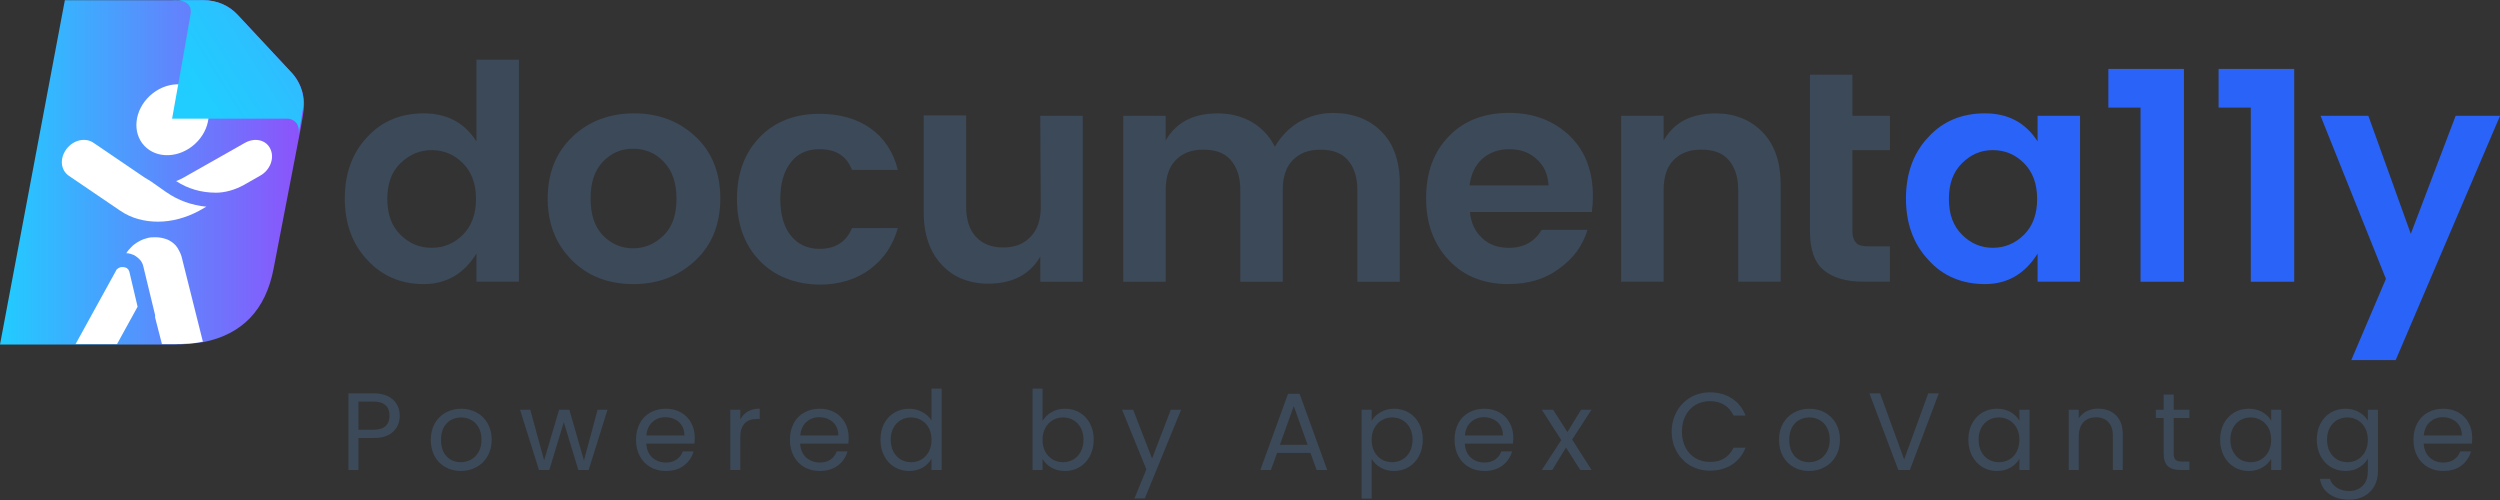 <svg width="250" height="50" viewBox="0 0 250 50" fill="none" xmlns="http://www.w3.org/2000/svg">
<rect x="0" y="0" width="250" height="50" fill="#333333" stroke="none"/>
<g clip-path="url(#clip0_120_88)">
<path d="M36.725 25.99C35.215 24.393 34.48 22.316 34.48 19.847C34.48 17.378 35.21 15.3 36.725 13.704C38.19 12.107 40.09 11.334 42.38 11.334C44.67 11.334 46.43 12.251 47.645 14.14V5.969H51.89V28.166H47.645V25.36C46.375 27.393 44.62 28.409 42.38 28.409C40.14 28.409 38.235 27.636 36.725 25.99ZM46.285 23.476C47.165 22.604 47.6 21.399 47.6 19.896C47.6 18.394 47.16 17.189 46.285 16.317C45.405 15.444 44.385 15.013 43.165 15.013C41.945 15.013 40.97 15.449 40.045 16.317C39.165 17.189 38.73 18.349 38.73 19.896C38.73 21.443 39.17 22.604 40.045 23.476C40.925 24.349 41.945 24.78 43.165 24.78C44.385 24.78 45.41 24.344 46.285 23.476Z" fill="#3C4959"/>
<path d="M57.21 26.039C55.6 24.443 54.77 22.41 54.77 19.847C54.77 17.284 55.6 15.251 57.255 13.654C58.915 12.107 60.96 11.334 63.4 11.334C65.84 11.334 67.885 12.107 69.545 13.654C71.205 15.201 72.03 17.284 72.03 19.847C72.03 22.41 71.2 24.488 69.545 26.039C67.89 27.591 65.84 28.409 63.35 28.409C60.86 28.409 58.815 27.636 57.205 26.039H57.21ZM63.305 24.83C64.475 24.83 65.5 24.393 66.38 23.526C67.26 22.653 67.65 21.448 67.65 19.852C67.65 18.255 67.21 17.046 66.38 16.178C65.55 15.305 64.525 14.874 63.305 14.874C62.085 14.874 61.11 15.31 60.28 16.178C59.45 17.051 59.06 18.255 59.06 19.852C59.06 21.448 59.45 22.658 60.28 23.526C61.11 24.393 62.135 24.83 63.305 24.83Z" fill="#3C4959"/>
<path d="M75.985 26.089C74.475 24.542 73.695 22.46 73.695 19.896C73.695 17.333 74.475 15.256 75.985 13.704C77.495 12.152 79.495 11.383 81.935 11.383C83.985 11.383 85.69 11.869 87.055 12.836C88.42 13.803 89.345 15.206 89.785 16.996H85.2C84.665 15.593 83.59 14.919 81.93 14.919C80.71 14.919 79.735 15.355 79.055 16.272C78.37 17.145 78.03 18.399 78.03 19.901C78.03 21.404 78.37 22.658 79.055 23.531C79.74 24.403 80.715 24.884 81.93 24.884C83.54 24.884 84.61 24.205 85.2 22.807H89.785C89.295 24.547 88.37 25.901 87.005 26.917C85.64 27.933 83.93 28.464 81.935 28.464C79.495 28.414 77.495 27.641 75.985 26.094V26.089Z" fill="#3C4959"/>
<path d="M104.03 11.582H108.275V28.171H104.03V25.658C102.955 27.497 101.2 28.365 98.81 28.365C96.91 28.365 95.345 27.735 94.175 26.481C93.005 25.226 92.37 23.481 92.37 21.26V11.537H96.615V20.68C96.615 21.984 96.955 23 97.59 23.679C98.275 24.403 99.15 24.745 100.32 24.745C101.49 24.745 102.37 24.408 103.05 23.679C103.735 23 104.075 21.989 104.075 20.68L104.025 11.587L104.03 11.582Z" fill="#3C4959"/>
<path d="M116.565 11.582V14.046C117.64 12.207 119.345 11.339 121.785 11.339C123.055 11.339 124.175 11.632 125.2 12.211C126.175 12.792 126.955 13.615 127.49 14.676C128.075 13.659 128.855 12.836 129.88 12.211C130.905 11.632 132.025 11.294 133.295 11.294C135.295 11.294 136.905 11.924 138.125 13.134C139.345 14.344 139.98 16.084 139.98 18.355V28.171H135.735V18.984C135.735 17.68 135.395 16.713 134.76 15.985C134.125 15.256 133.2 14.968 132.03 14.968C130.86 14.968 129.98 15.305 129.3 15.985C128.615 16.664 128.275 17.675 128.275 18.984V28.171H124.03V18.984C124.03 17.68 123.69 16.713 123.055 15.985C122.42 15.256 121.495 14.968 120.325 14.968C119.155 14.968 118.275 15.305 117.595 15.985C116.91 16.664 116.57 17.675 116.57 18.984V28.171H112.325V11.582H116.57H116.565Z" fill="#3C4959"/>
<path d="M150.85 28.409C148.41 28.409 146.41 27.636 144.9 26.039C143.39 24.443 142.61 22.41 142.61 19.802C142.61 17.194 143.39 15.162 144.9 13.61C146.41 12.058 148.41 11.289 150.9 11.289C153.39 11.289 155.34 12.063 156.95 13.56C158.51 15.057 159.29 17.09 159.29 19.604C159.29 20.184 159.24 20.715 159.19 21.2H146.995C147.095 22.266 147.485 23.134 148.215 23.813C148.945 24.492 149.825 24.78 150.895 24.78C152.36 24.78 153.43 24.2 154.165 22.99H158.75C158.26 24.587 157.335 25.841 155.92 26.858C154.505 27.923 152.8 28.404 150.85 28.404V28.409ZM153.63 15.885C152.9 15.206 151.97 14.919 150.9 14.919C149.83 14.919 148.95 15.256 148.22 15.885C147.49 16.565 147.1 17.432 146.95 18.543H154.85C154.8 17.432 154.41 16.56 153.63 15.885Z" fill="#3C4959"/>
<path d="M166.36 11.582V14.046C167.435 12.207 169.14 11.339 171.58 11.339C173.48 11.339 175.045 11.969 176.26 13.223C177.475 14.477 178.065 16.223 178.065 18.444V28.166H173.82V18.979C173.82 17.675 173.48 16.708 172.845 15.98C172.21 15.251 171.285 14.963 170.115 14.963C168.945 14.963 168.065 15.3 167.385 15.98C166.7 16.659 166.36 17.67 166.36 18.979V28.166H162.115V11.582H166.36Z" fill="#3C4959"/>
<path d="M186.94 24.636H188.99V28.166H186.31C184.605 28.166 183.285 27.78 182.36 27.006C181.435 26.233 180.995 24.929 180.995 23.139V7.467H185.24V11.577H188.995V15.013H185.24V23.139C185.24 23.669 185.385 24.056 185.63 24.299C185.825 24.542 186.265 24.636 186.945 24.636H186.94Z" fill="#3C4959"/>
<path d="M192.84 25.99C191.33 24.393 190.595 22.316 190.595 19.847C190.595 17.378 191.325 15.3 192.84 13.704C194.305 12.107 196.205 11.334 198.495 11.334C200.785 11.334 202.545 12.251 203.76 14.14V11.577H208.005V28.166H203.76V25.36C202.49 27.393 200.735 28.409 198.495 28.409C196.255 28.409 194.3 27.636 192.84 25.99ZM202.4 23.476C203.28 22.604 203.715 21.399 203.715 19.896C203.715 18.394 203.275 17.189 202.4 16.317C201.525 15.444 200.5 15.013 199.28 15.013C198.06 15.013 197.085 15.449 196.205 16.317C195.325 17.189 194.89 18.349 194.89 19.896C194.89 21.443 195.33 22.604 196.205 23.476C197.08 24.349 198.105 24.78 199.28 24.78C200.455 24.78 201.525 24.344 202.4 23.476Z" fill="#2A63F8"/>
<path d="M214.055 28.166V10.759H210.835V6.892H218.395V28.171H214.055V28.166Z" fill="#2A63F8"/>
<path d="M225.08 28.166V10.759H221.86V6.892H229.42V28.171H225.08V28.166Z" fill="#2A63F8"/>
<path d="M238.59 27.879L232.055 11.582H236.835L241.08 23.382L245.565 11.582H250.005L239.57 36.005H235.13L238.595 27.879H238.59Z" fill="#2A63F8"/>
<path d="M29.165 7.273L23.75 1.468C22.875 0.506 21.655 0.02 20.335 0.02H6.485L0 34.453H17.41C18.435 34.453 19.41 34.354 20.335 34.21C24.235 33.437 26.58 30.968 27.36 26.858L29.995 13.218L30.24 11.864C30.24 11.864 30.29 11.572 30.34 11.185C30.585 9.782 30.145 8.334 29.17 7.268L29.165 7.273Z" fill="url(#paint0_linear_120_88)"/>
<path d="M19.511 14.382C21.071 12.945 21.324 10.702 20.078 9.372C18.831 8.042 16.557 8.13 14.997 9.567C13.438 11.004 13.184 13.248 14.431 14.577C15.677 15.907 17.952 15.819 19.511 14.382Z" fill="white"/>
<path d="M13.755 30.68L11.705 34.404H7.56L11.61 27.051C11.61 27.001 11.66 27.001 11.66 26.952C11.76 26.852 11.855 26.808 11.955 26.758C12.055 26.709 12.15 26.709 12.295 26.709C12.44 26.709 12.59 26.758 12.685 26.808L12.83 26.952C12.88 27.001 12.88 27.096 12.93 27.145L13.76 30.675L13.755 30.68Z" fill="white"/>
<path d="M20.29 34.166C19.41 34.359 18.435 34.408 17.365 34.408H16.195L15.51 31.751V31.508L14.34 26.674C14.29 26.431 14.195 26.238 14.095 26.094C13.9 25.851 13.655 25.658 13.41 25.514C13.165 25.415 12.92 25.32 12.63 25.32C12.73 25.177 12.775 25.078 12.875 24.983C13.07 24.79 13.215 24.597 13.41 24.453C13.8 24.16 14.24 23.922 14.68 23.823C14.975 23.724 15.265 23.724 15.56 23.724C16 23.724 16.39 23.823 16.78 23.967C17.17 24.16 17.51 24.403 17.755 24.79C17.9 25.033 18.05 25.32 18.145 25.613L20.29 34.17V34.166Z" fill="white"/>
<path d="M21.555 19.272C22.53 19.272 23.505 18.979 24.385 18.498L25.995 17.581C26.97 17.051 27.46 15.89 27.07 14.968C26.68 14.001 25.51 13.709 24.485 14.289L18.34 17.77C18.095 17.913 17.85 18.012 17.61 18.107C18.78 18.88 20.145 19.267 21.56 19.267L21.555 19.272Z" fill="white"/>
<path d="M16.63 19.222L15.12 18.156C15.07 18.107 14.63 17.864 14.485 17.769L9.365 14.289C8.535 13.709 7.315 13.996 6.635 14.919C5.955 15.841 6.05 16.996 6.88 17.576L12 21.057C13.12 21.83 14.44 22.167 15.805 22.167C17.17 22.167 18.635 21.78 19.95 21.057L20.635 20.67C19.17 20.526 17.805 20.04 16.635 19.217L16.63 19.222Z" fill="white"/>
<path d="M17.265 0.02H17.8C17.505 -0.03 17.265 0.02 17.265 0.02Z" fill="url(#paint1_linear_120_88)"/>
<path d="M29.165 7.273L23.75 1.468C22.875 0.555 21.655 0.02 20.335 0.02H17.75C18.335 0.069 19.215 0.312 19.065 1.373L18.185 6.401L17.21 11.864H28.815C29.84 12.008 29.985 12.931 29.84 13.511L30.135 11.864C30.135 11.864 30.185 11.572 30.235 11.185C30.575 9.782 30.135 8.334 29.16 7.268L29.165 7.273Z" fill="url(#paint2_linear_120_88)"/>
<path d="M247.219 43.755C247.219 43.946 247.208 44.147 247.186 44.36H242.368C242.405 44.954 242.607 45.42 242.973 45.757C243.347 46.087 243.798 46.252 244.326 46.252C244.759 46.252 245.118 46.153 245.404 45.955C245.698 45.75 245.903 45.478 246.02 45.141H247.098C246.937 45.72 246.614 46.193 246.13 46.56C245.646 46.919 245.045 47.099 244.326 47.099C243.754 47.099 243.241 46.971 242.786 46.714C242.339 46.457 241.987 46.094 241.73 45.625C241.474 45.148 241.345 44.598 241.345 43.975C241.345 43.352 241.47 42.805 241.719 42.336C241.969 41.867 242.317 41.507 242.764 41.258C243.219 41.001 243.74 40.873 244.326 40.873C244.898 40.873 245.404 40.998 245.844 41.247C246.284 41.496 246.622 41.841 246.856 42.281C247.098 42.714 247.219 43.205 247.219 43.755ZM246.185 43.546C246.185 43.165 246.101 42.838 245.932 42.567C245.764 42.288 245.533 42.079 245.239 41.94C244.953 41.793 244.634 41.72 244.282 41.72C243.776 41.72 243.344 41.881 242.984 42.204C242.632 42.527 242.431 42.974 242.379 43.546H246.185Z" fill="#3C4959"/>
<path d="M234.539 40.873C235.059 40.873 235.514 40.987 235.903 41.214C236.299 41.441 236.592 41.727 236.783 42.072V40.972H237.795V47.132C237.795 47.682 237.677 48.17 237.443 48.595C237.208 49.028 236.871 49.365 236.431 49.607C235.998 49.849 235.492 49.97 234.913 49.97C234.121 49.97 233.461 49.783 232.933 49.409C232.405 49.035 232.093 48.525 231.998 47.88H232.988C233.098 48.247 233.325 48.54 233.67 48.76C234.014 48.987 234.429 49.101 234.913 49.101C235.463 49.101 235.91 48.929 236.255 48.584C236.607 48.239 236.783 47.755 236.783 47.132V45.867C236.585 46.219 236.291 46.512 235.903 46.747C235.514 46.982 235.059 47.099 234.539 47.099C234.003 47.099 233.516 46.967 233.076 46.703C232.643 46.439 232.302 46.069 232.053 45.592C231.803 45.115 231.679 44.573 231.679 43.964C231.679 43.348 231.803 42.809 232.053 42.347C232.302 41.878 232.643 41.515 233.076 41.258C233.516 41.001 234.003 40.873 234.539 40.873ZM236.783 43.975C236.783 43.52 236.691 43.124 236.508 42.787C236.324 42.45 236.075 42.193 235.76 42.017C235.452 41.834 235.111 41.742 234.737 41.742C234.363 41.742 234.022 41.83 233.714 42.006C233.406 42.182 233.16 42.439 232.977 42.776C232.793 43.113 232.702 43.509 232.702 43.964C232.702 44.426 232.793 44.829 232.977 45.174C233.16 45.511 233.406 45.772 233.714 45.955C234.022 46.131 234.363 46.219 234.737 46.219C235.111 46.219 235.452 46.131 235.76 45.955C236.075 45.772 236.324 45.511 236.508 45.174C236.691 44.829 236.783 44.43 236.783 43.975Z" fill="#3C4959"/>
<path d="M222.012 43.964C222.012 43.348 222.137 42.809 222.386 42.347C222.636 41.878 222.977 41.515 223.409 41.258C223.849 41.001 224.337 40.873 224.872 40.873C225.4 40.873 225.859 40.987 226.247 41.214C226.636 41.441 226.926 41.727 227.116 42.072V40.972H228.128V47H227.116V45.878C226.918 46.23 226.621 46.523 226.225 46.758C225.837 46.985 225.382 47.099 224.861 47.099C224.326 47.099 223.842 46.967 223.409 46.703C222.977 46.439 222.636 46.069 222.386 45.592C222.137 45.115 222.012 44.573 222.012 43.964ZM227.116 43.975C227.116 43.52 227.025 43.124 226.841 42.787C226.658 42.45 226.409 42.193 226.093 42.017C225.785 41.834 225.444 41.742 225.07 41.742C224.696 41.742 224.355 41.83 224.047 42.006C223.739 42.182 223.494 42.439 223.31 42.776C223.127 43.113 223.035 43.509 223.035 43.964C223.035 44.426 223.127 44.829 223.31 45.174C223.494 45.511 223.739 45.772 224.047 45.955C224.355 46.131 224.696 46.219 225.07 46.219C225.444 46.219 225.785 46.131 226.093 45.955C226.409 45.772 226.658 45.511 226.841 45.174C227.025 44.829 227.116 44.43 227.116 43.975Z" fill="#3C4959"/>
<path d="M217.367 41.797V45.35C217.367 45.643 217.43 45.852 217.554 45.977C217.679 46.094 217.895 46.153 218.203 46.153H218.94V47H218.038C217.481 47 217.063 46.872 216.784 46.615C216.506 46.358 216.366 45.937 216.366 45.35V41.797H215.585V40.972H216.366V39.454H217.367V40.972H218.94V41.797H217.367Z" fill="#3C4959"/>
<path d="M209.814 40.862C210.547 40.862 211.141 41.086 211.596 41.533C212.051 41.973 212.278 42.611 212.278 43.447V47H211.288V43.59C211.288 42.989 211.138 42.53 210.837 42.215C210.536 41.892 210.126 41.731 209.605 41.731C209.077 41.731 208.655 41.896 208.34 42.226C208.032 42.556 207.878 43.036 207.878 43.667V47H206.877V40.972H207.878V41.83C208.076 41.522 208.344 41.284 208.681 41.115C209.026 40.946 209.403 40.862 209.814 40.862Z" fill="#3C4959"/>
<path d="M196.836 43.964C196.836 43.348 196.961 42.809 197.21 42.347C197.46 41.878 197.801 41.515 198.233 41.258C198.673 41.001 199.161 40.873 199.696 40.873C200.224 40.873 200.683 40.987 201.071 41.214C201.46 41.441 201.75 41.727 201.94 42.072V40.972H202.952V47H201.94V45.878C201.742 46.23 201.445 46.523 201.049 46.758C200.661 46.985 200.206 47.099 199.685 47.099C199.15 47.099 198.666 46.967 198.233 46.703C197.801 46.439 197.46 46.069 197.21 45.592C196.961 45.115 196.836 44.573 196.836 43.964ZM201.94 43.975C201.94 43.52 201.849 43.124 201.665 42.787C201.482 42.45 201.233 42.193 200.917 42.017C200.609 41.834 200.268 41.742 199.894 41.742C199.52 41.742 199.179 41.83 198.871 42.006C198.563 42.182 198.318 42.439 198.134 42.776C197.951 43.113 197.859 43.509 197.859 43.964C197.859 44.426 197.951 44.829 198.134 45.174C198.318 45.511 198.563 45.772 198.871 45.955C199.179 46.131 199.52 46.219 199.894 46.219C200.268 46.219 200.609 46.131 200.917 45.955C201.233 45.772 201.482 45.511 201.665 45.174C201.849 44.829 201.94 44.43 201.94 43.975Z" fill="#3C4959"/>
<path d="M193.88 39.333L190.987 47H189.832L186.939 39.333H188.006L190.415 45.944L192.824 39.333H193.88Z" fill="#3C4959"/>
<path d="M180.904 47.099C180.339 47.099 179.826 46.971 179.364 46.714C178.909 46.457 178.55 46.094 178.286 45.625C178.029 45.148 177.901 44.598 177.901 43.975C177.901 43.359 178.033 42.816 178.297 42.347C178.568 41.87 178.935 41.507 179.397 41.258C179.859 41.001 180.376 40.873 180.948 40.873C181.52 40.873 182.037 41.001 182.499 41.258C182.961 41.507 183.324 41.867 183.588 42.336C183.859 42.805 183.995 43.352 183.995 43.975C183.995 44.598 183.856 45.148 183.577 45.625C183.306 46.094 182.935 46.457 182.466 46.714C181.997 46.971 181.476 47.099 180.904 47.099ZM180.904 46.219C181.263 46.219 181.601 46.135 181.916 45.966C182.231 45.797 182.484 45.544 182.675 45.207C182.873 44.87 182.972 44.459 182.972 43.975C182.972 43.491 182.877 43.08 182.686 42.743C182.495 42.406 182.246 42.156 181.938 41.995C181.63 41.826 181.296 41.742 180.937 41.742C180.57 41.742 180.233 41.826 179.925 41.995C179.624 42.156 179.382 42.406 179.199 42.743C179.016 43.08 178.924 43.491 178.924 43.975C178.924 44.466 179.012 44.881 179.188 45.218C179.371 45.555 179.613 45.808 179.914 45.977C180.215 46.138 180.545 46.219 180.904 46.219Z" fill="#3C4959"/>
<path d="M167.171 43.161C167.171 42.413 167.34 41.742 167.677 41.148C168.014 40.547 168.473 40.077 169.052 39.74C169.639 39.403 170.288 39.234 170.999 39.234C171.835 39.234 172.565 39.436 173.188 39.839C173.811 40.242 174.266 40.814 174.552 41.555H173.353C173.14 41.093 172.832 40.737 172.429 40.488C172.033 40.239 171.556 40.114 170.999 40.114C170.464 40.114 169.983 40.239 169.558 40.488C169.133 40.737 168.799 41.093 168.557 41.555C168.315 42.01 168.194 42.545 168.194 43.161C168.194 43.77 168.315 44.305 168.557 44.767C168.799 45.222 169.133 45.574 169.558 45.823C169.983 46.072 170.464 46.197 170.999 46.197C171.556 46.197 172.033 46.076 172.429 45.834C172.832 45.585 173.14 45.229 173.353 44.767H174.552C174.266 45.5 173.811 46.069 173.188 46.472C172.565 46.868 171.835 47.066 170.999 47.066C170.288 47.066 169.639 46.901 169.052 46.571C168.473 46.234 168.014 45.768 167.677 45.174C167.34 44.58 167.171 43.909 167.171 43.161Z" fill="#3C4959"/>
<path d="M158.028 47L156.598 44.756L155.223 47H154.178L156.125 44.008L154.178 40.972H155.311L156.741 43.205L158.105 40.972H159.15L157.214 43.953L159.161 47H158.028Z" fill="#3C4959"/>
<path d="M151.328 43.755C151.328 43.946 151.317 44.147 151.295 44.36H146.477C146.514 44.954 146.715 45.42 147.082 45.757C147.456 46.087 147.907 46.252 148.435 46.252C148.868 46.252 149.227 46.153 149.513 45.955C149.806 45.75 150.012 45.478 150.129 45.141H151.207C151.046 45.72 150.723 46.193 150.239 46.56C149.755 46.919 149.154 47.099 148.435 47.099C147.863 47.099 147.35 46.971 146.895 46.714C146.448 46.457 146.096 46.094 145.839 45.625C145.582 45.148 145.454 44.598 145.454 43.975C145.454 43.352 145.579 42.805 145.828 42.336C146.077 41.867 146.426 41.507 146.873 41.258C147.328 41.001 147.848 40.873 148.435 40.873C149.007 40.873 149.513 40.998 149.953 41.247C150.393 41.496 150.73 41.841 150.965 42.281C151.207 42.714 151.328 43.205 151.328 43.755ZM150.294 43.546C150.294 43.165 150.21 42.838 150.041 42.567C149.872 42.288 149.641 42.079 149.348 41.94C149.062 41.793 148.743 41.72 148.391 41.72C147.885 41.72 147.452 41.881 147.093 42.204C146.741 42.527 146.539 42.974 146.488 43.546H150.294Z" fill="#3C4959"/>
<path d="M137.163 42.083C137.361 41.738 137.654 41.452 138.043 41.225C138.439 40.99 138.897 40.873 139.418 40.873C139.953 40.873 140.437 41.001 140.87 41.258C141.31 41.515 141.654 41.878 141.904 42.347C142.153 42.809 142.278 43.348 142.278 43.964C142.278 44.573 142.153 45.115 141.904 45.592C141.654 46.069 141.31 46.439 140.87 46.703C140.437 46.967 139.953 47.099 139.418 47.099C138.904 47.099 138.45 46.985 138.054 46.758C137.665 46.523 137.368 46.234 137.163 45.889V49.86H136.162V40.972H137.163V42.083ZM141.255 43.964C141.255 43.509 141.163 43.113 140.98 42.776C140.796 42.439 140.547 42.182 140.232 42.006C139.924 41.83 139.583 41.742 139.209 41.742C138.842 41.742 138.501 41.834 138.186 42.017C137.878 42.193 137.628 42.453 137.438 42.798C137.254 43.135 137.163 43.528 137.163 43.975C137.163 44.43 137.254 44.829 137.438 45.174C137.628 45.511 137.878 45.772 138.186 45.955C138.501 46.131 138.842 46.219 139.209 46.219C139.583 46.219 139.924 46.131 140.232 45.955C140.547 45.772 140.796 45.511 140.98 45.174C141.163 44.829 141.255 44.426 141.255 43.964Z" fill="#3C4959"/>
<path d="M131.048 45.295H127.704L127.088 47H126.032L128.804 39.377H129.959L132.72 47H131.664L131.048 45.295ZM130.762 44.481L129.376 40.609L127.99 44.481H130.762Z" fill="#3C4959"/>
<path d="M118.112 40.972L114.482 49.838H113.448L114.636 46.934L112.205 40.972H113.316L115.208 45.856L117.078 40.972H118.112Z" fill="#3C4959"/>
<path d="M104.254 42.094C104.459 41.735 104.76 41.441 105.156 41.214C105.552 40.987 106.003 40.873 106.509 40.873C107.052 40.873 107.539 41.001 107.972 41.258C108.405 41.515 108.746 41.878 108.995 42.347C109.244 42.809 109.369 43.348 109.369 43.964C109.369 44.573 109.244 45.115 108.995 45.592C108.746 46.069 108.401 46.439 107.961 46.703C107.528 46.967 107.044 47.099 106.509 47.099C105.988 47.099 105.53 46.985 105.134 46.758C104.745 46.531 104.452 46.241 104.254 45.889V47H103.253V38.86H104.254V42.094ZM108.346 43.964C108.346 43.509 108.254 43.113 108.071 42.776C107.888 42.439 107.638 42.182 107.323 42.006C107.015 41.83 106.674 41.742 106.3 41.742C105.933 41.742 105.592 41.834 105.277 42.017C104.969 42.193 104.72 42.453 104.529 42.798C104.346 43.135 104.254 43.528 104.254 43.975C104.254 44.43 104.346 44.829 104.529 45.174C104.72 45.511 104.969 45.772 105.277 45.955C105.592 46.131 105.933 46.219 106.3 46.219C106.674 46.219 107.015 46.131 107.323 45.955C107.638 45.772 107.888 45.511 108.071 45.174C108.254 44.829 108.346 44.426 108.346 43.964Z" fill="#3C4959"/>
<path d="M88.047 43.964C88.047 43.348 88.171 42.809 88.421 42.347C88.67 41.878 89.011 41.515 89.444 41.258C89.884 41.001 90.375 40.873 90.918 40.873C91.387 40.873 91.823 40.983 92.227 41.203C92.63 41.416 92.938 41.698 93.151 42.05V38.86H94.163V47H93.151V45.867C92.953 46.226 92.659 46.523 92.271 46.758C91.882 46.985 91.427 47.099 90.907 47.099C90.371 47.099 89.884 46.967 89.444 46.703C89.011 46.439 88.67 46.069 88.421 45.592C88.171 45.115 88.047 44.573 88.047 43.964ZM93.151 43.975C93.151 43.52 93.059 43.124 92.876 42.787C92.692 42.45 92.443 42.193 92.128 42.017C91.82 41.834 91.479 41.742 91.105 41.742C90.731 41.742 90.39 41.83 90.082 42.006C89.774 42.182 89.528 42.439 89.345 42.776C89.162 43.113 89.07 43.509 89.07 43.964C89.07 44.426 89.162 44.829 89.345 45.174C89.528 45.511 89.774 45.772 90.082 45.955C90.39 46.131 90.731 46.219 91.105 46.219C91.479 46.219 91.82 46.131 92.128 45.955C92.443 45.772 92.692 45.511 92.876 45.174C93.059 44.829 93.151 44.43 93.151 43.975Z" fill="#3C4959"/>
<path d="M84.867 43.755C84.867 43.946 84.856 44.147 84.834 44.36H80.016C80.052 44.954 80.254 45.42 80.621 45.757C80.995 46.087 81.446 46.252 81.974 46.252C82.406 46.252 82.766 46.153 83.052 45.955C83.345 45.75 83.55 45.478 83.668 45.141H84.746C84.584 45.72 84.262 46.193 83.778 46.56C83.294 46.919 82.692 47.099 81.974 47.099C81.402 47.099 80.888 46.971 80.434 46.714C79.986 46.457 79.634 46.094 79.378 45.625C79.121 45.148 78.993 44.598 78.993 43.975C78.993 43.352 79.117 42.805 79.367 42.336C79.616 41.867 79.964 41.507 80.412 41.258C80.866 41.001 81.387 40.873 81.974 40.873C82.546 40.873 83.052 40.998 83.492 41.247C83.932 41.496 84.269 41.841 84.504 42.281C84.746 42.714 84.867 43.205 84.867 43.755ZM83.833 43.546C83.833 43.165 83.748 42.838 83.58 42.567C83.411 42.288 83.18 42.079 82.887 41.94C82.601 41.793 82.282 41.72 81.93 41.72C81.424 41.72 80.991 41.881 80.632 42.204C80.28 42.527 80.078 42.974 80.027 43.546H83.833Z" fill="#3C4959"/>
<path d="M74.031 41.951C74.207 41.606 74.456 41.339 74.779 41.148C75.109 40.957 75.508 40.862 75.978 40.862V41.896H75.714C74.592 41.896 74.031 42.505 74.031 43.722V47H73.03V40.972H74.031V41.951Z" fill="#3C4959"/>
<path d="M69.476 43.755C69.476 43.946 69.465 44.147 69.443 44.36H64.625C64.661 44.954 64.863 45.42 65.23 45.757C65.604 46.087 66.055 46.252 66.583 46.252C67.015 46.252 67.375 46.153 67.661 45.955C67.954 45.75 68.159 45.478 68.277 45.141H69.355C69.193 45.72 68.871 46.193 68.387 46.56C67.903 46.919 67.301 47.099 66.583 47.099C66.011 47.099 65.497 46.971 65.043 46.714C64.595 46.457 64.243 46.094 63.987 45.625C63.73 45.148 63.602 44.598 63.602 43.975C63.602 43.352 63.726 42.805 63.976 42.336C64.225 41.867 64.573 41.507 65.021 41.258C65.475 41.001 65.996 40.873 66.583 40.873C67.155 40.873 67.661 40.998 68.101 41.247C68.541 41.496 68.878 41.841 69.113 42.281C69.355 42.714 69.476 43.205 69.476 43.755ZM68.442 43.546C68.442 43.165 68.357 42.838 68.189 42.567C68.02 42.288 67.789 42.079 67.496 41.94C67.21 41.793 66.891 41.72 66.539 41.72C66.033 41.72 65.6 41.881 65.241 42.204C64.889 42.527 64.687 42.974 64.636 43.546H68.442Z" fill="#3C4959"/>
<path d="M60.749 40.972L58.868 47H57.834L56.382 42.215L54.93 47H53.896L52.004 40.972H53.027L54.413 46.032L55.909 40.972H56.932L58.395 46.043L59.759 40.972H60.749Z" fill="#3C4959"/>
<path d="M46.079 47.099C45.514 47.099 45.001 46.971 44.539 46.714C44.084 46.457 43.725 46.094 43.461 45.625C43.205 45.148 43.076 44.598 43.076 43.975C43.076 43.359 43.208 42.816 43.472 42.347C43.743 41.87 44.11 41.507 44.572 41.258C45.034 41.001 45.551 40.873 46.123 40.873C46.695 40.873 47.212 41.001 47.674 41.258C48.136 41.507 48.499 41.867 48.763 42.336C49.035 42.805 49.17 43.352 49.17 43.975C49.17 44.598 49.031 45.148 48.752 45.625C48.481 46.094 48.111 46.457 47.641 46.714C47.172 46.971 46.651 47.099 46.079 47.099ZM46.079 46.219C46.438 46.219 46.776 46.135 47.091 45.966C47.407 45.797 47.66 45.544 47.85 45.207C48.048 44.87 48.147 44.459 48.147 43.975C48.147 43.491 48.052 43.08 47.861 42.743C47.67 42.406 47.421 42.156 47.113 41.995C46.805 41.826 46.471 41.742 46.112 41.742C45.745 41.742 45.408 41.826 45.1 41.995C44.8 42.156 44.557 42.406 44.374 42.743C44.191 43.08 44.099 43.491 44.099 43.975C44.099 44.466 44.187 44.881 44.363 45.218C44.547 45.555 44.788 45.808 45.089 45.977C45.39 46.138 45.72 46.219 46.079 46.219Z" fill="#3C4959"/>
<path d="M39.973 41.577C39.973 42.215 39.753 42.747 39.313 43.172C38.88 43.59 38.217 43.799 37.322 43.799H35.848V47H34.847V39.333H37.322C38.188 39.333 38.844 39.542 39.291 39.96C39.746 40.378 39.973 40.917 39.973 41.577ZM37.322 42.974C37.88 42.974 38.29 42.853 38.554 42.611C38.818 42.369 38.95 42.024 38.95 41.577C38.95 40.631 38.407 40.158 37.322 40.158H35.848V42.974H37.322Z" fill="#3C4959"/>
</g>
<defs>
<linearGradient id="paint0_linear_120_88" x1="0" y1="17.239" x2="30.4" y2="17.239" gradientUnits="userSpaceOnUse">
<stop stop-color="#21CCFF"/>
<stop offset="1" stop-color="#8E51FB"/>
</linearGradient>
<linearGradient id="paint1_linear_120_88" x1="17.475" y1="0.06" x2="19.511" y2="-1.215" gradientUnits="userSpaceOnUse">
<stop stop-color="#21CCFF"/>
<stop offset="1" stop-color="#8E51FB"/>
</linearGradient>
<linearGradient id="paint2_linear_120_88" x1="20.255" y1="8.944" x2="77.226" y2="-26.653" gradientUnits="userSpaceOnUse">
<stop stop-color="#21CCFF"/>
<stop offset="1" stop-color="#8E51FB"/>
</linearGradient>
<clipPath id="clip0_120_88">
<rect width="250.005" height="49.972" fill="white" transform="translate(0 -0.002)"/>
</clipPath>
</defs>
</svg>
